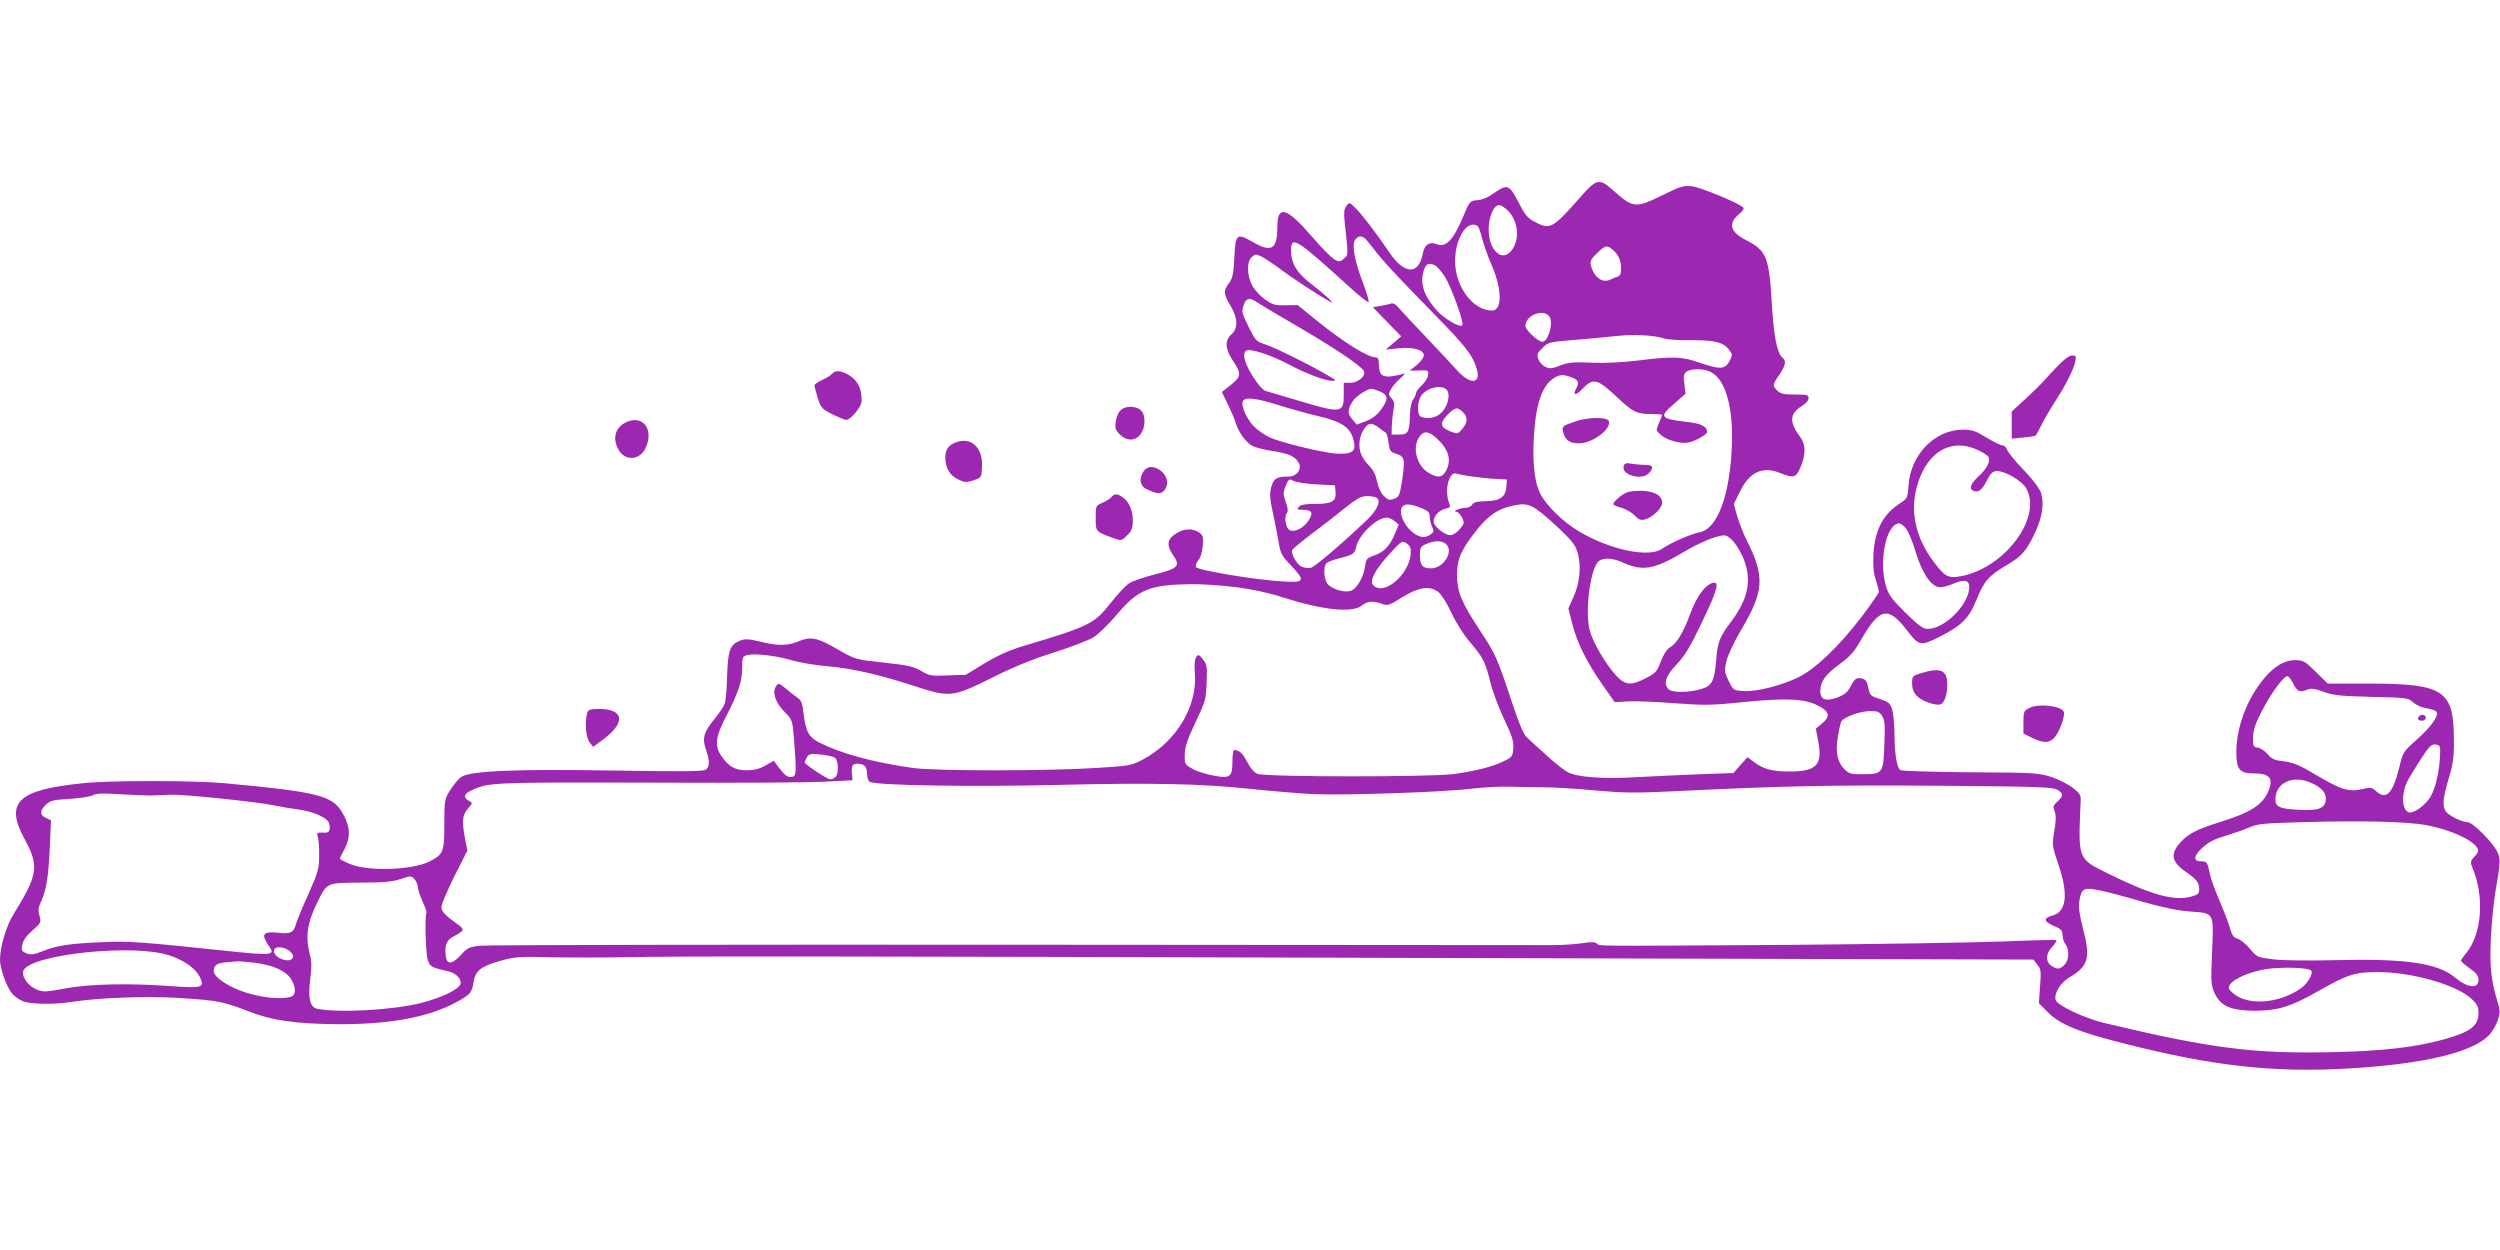 <?xml version="1.0" standalone="no"?>
<!DOCTYPE svg PUBLIC "-//W3C//DTD SVG 20010904//EN"
 "http://www.w3.org/TR/2001/REC-SVG-20010904/DTD/svg10.dtd">
<svg version="1.0" xmlns="http://www.w3.org/2000/svg"
 width="1280pt" height="640pt" viewBox="0 0 1280 640"
 preserveAspectRatio="xMidYMid meet">
<g transform="translate(0,640) scale(0.1,-0.1)"
fill="#9c27b0" stroke="none">
<path d="M8098 5398 c-149 -169 -160 -175 -236 -136 -41 21 -53 35 -88 104
-48 91 -56 93 -128 43 -28 -20 -59 -33 -82 -34 -37 -3 -39 -4 -70 -78 -53
-127 -90 -166 -139 -147 -37 14 -61 -2 -70 -47 -20 -112 -94 -110 -171 4 -61
91 -149 206 -179 233 -26 25 -27 25 -42 5 -11 -15 -13 -35 -9 -75 20 -186 20
-174 -3 -194 -19 -17 -24 -18 -48 -5 -14 8 -64 57 -109 110 -136 158 -184 173
-184 58 0 -116 -29 -134 -126 -78 -83 47 -88 42 -94 -78 -4 -85 -9 -106 -27
-132 -30 -39 -29 -56 7 -116 38 -64 40 -116 5 -147 -34 -29 -33 -73 4 -129 52
-79 50 -86 -29 -147 l-24 -19 31 -64 c17 -35 34 -75 38 -89 14 -50 54 -106 87
-123 18 -9 67 -21 108 -27 79 -12 112 -27 130 -61 17 -32 -11 -69 -53 -69 -61
0 -76 -10 -88 -53 -9 -33 -8 -58 6 -122 10 -44 23 -113 30 -152 11 -67 16 -77
64 -127 76 -81 72 -90 -41 -83 -136 7 -439 58 -445 74 -3 8 3 23 12 34 11 11
20 41 23 73 4 47 2 55 -19 70 -33 23 -80 20 -120 -7 -44 -29 -47 -59 -13 -109
39 -56 28 -68 -93 -99 -55 -14 -114 -34 -131 -45 -17 -10 -58 -54 -91 -96 -89
-113 -108 -123 -456 -227 -69 -21 -129 -48 -195 -88 l-95 -58 -92 -3 c-84 -4
-95 -2 -137 23 -37 22 -68 29 -178 41 -164 18 -154 15 -261 76 -96 55 -129 60
-192 33 -53 -22 -105 -22 -193 0 -61 14 -77 15 -103 5 -52 -22 -62 -49 -66
-180 -2 -66 -7 -131 -13 -144 -5 -14 -29 -50 -54 -80 -53 -66 -62 -97 -41
-155 19 -55 19 -85 0 -101 -12 -10 -113 -11 -478 -5 -513 8 -732 -2 -777 -34
-14 -10 -38 -40 -55 -66 -29 -47 -30 -52 -30 -176 0 -142 -5 -153 -76 -190
-90 -45 -320 -52 -411 -11 -27 11 -48 23 -48 26 0 3 12 27 26 53 30 58 27 113
-12 180 -52 90 -123 108 -604 153 -151 14 -585 15 -725 0 -336 -34 -402 -98
-298 -288 74 -136 67 -182 -56 -380 -39 -62 -71 -169 -71 -237 0 -45 36 -144
63 -173 12 -14 36 -31 54 -38 37 -16 161 -18 248 -4 139 22 387 31 559 20 190
-12 223 -19 346 -67 122 -48 241 -65 460 -67 272 -1 471 37 614 117 66 37 72
45 81 101 9 56 39 79 135 106 78 22 99 23 255 19 94 -2 267 -2 385 0 311 6
831 6 4193 -4 l3018 -8 20 -26 c19 -23 20 -35 14 -112 l-6 -85 43 -44 c65 -66
157 -103 402 -165 446 -113 759 -148 1136 -126 395 23 648 84 728 176 15 16
33 49 41 72 12 37 12 49 -2 95 -33 109 -40 176 -34 321 4 78 14 183 22 232 28
158 29 179 10 216 -24 48 -125 149 -150 149 -32 1 -102 36 -114 58 -17 31 -13
65 16 165 23 77 28 110 27 202 -1 252 -52 285 -438 285 l-208 0 -61 60 c-57
56 -65 60 -108 60 -71 0 -145 -60 -214 -175 -52 -87 -85 -200 -85 -291 0 -95
15 -114 93 -114 72 0 94 -22 77 -75 -27 -80 -85 -121 -250 -173 -121 -37 -169
-62 -208 -107 -51 -57 -43 -99 27 -147 58 -40 70 -56 71 -90 0 -24 -6 -29 -42
-39 -87 -23 -203 9 -420 116 -162 80 -158 70 -145 374 2 30 -4 39 -41 68 -24
18 -73 43 -110 55 -64 21 -84 22 -416 24 -206 2 -352 6 -358 12 -17 17 -28 85
-28 182 -1 52 -6 111 -13 130 -10 30 -19 37 -62 51 -47 15 -51 18 -59 57 -7
33 -14 44 -33 48 -28 7 -37 0 -61 -46 -12 -23 -30 -38 -62 -50 -59 -23 -90
-13 -90 30 0 50 26 87 98 139 55 40 76 64 111 126 95 165 139 173 236 46 60
-78 68 -80 164 -32 116 59 152 95 191 191 39 97 63 123 158 179 77 45 101 74
148 179 32 72 40 138 24 188 -8 24 -42 69 -90 119 -43 44 -80 91 -84 103 -4
12 -15 22 -24 22 -9 0 -46 18 -82 40 -55 34 -73 40 -120 40 -143 0 -267 -127
-278 -283 -5 -66 -6 -69 -41 -92 -89 -57 -131 -135 -139 -261 -3 -61 0 -96 12
-133 9 -27 16 -55 16 -61 0 -6 -41 -65 -90 -130 -115 -150 -235 -265 -323
-308 -86 -42 -211 -74 -279 -70 -52 3 -53 3 -77 51 -22 45 -23 53 -12 101 7
31 39 98 76 162 117 196 122 272 29 456 -18 36 -41 94 -50 127 l-17 60 32 65
c49 99 114 130 203 95 73 -29 83 -26 107 30 28 67 27 116 -4 157 -55 72 -52
116 9 154 21 12 36 30 36 41 0 17 -8 19 -70 19 -57 0 -74 4 -90 20 -26 26 -26
29 10 81 33 49 37 71 15 89 -27 23 -44 112 -54 287 -14 229 -27 260 -132 314
-80 40 -92 85 -37 131 21 17 29 30 23 36 -26 24 -218 103 -261 108 -44 5 -59
0 -141 -40 -150 -74 -160 -73 -263 19 -71 63 -85 60 -162 -27z m-378 -76 c56
-56 63 -154 16 -208 -53 -63 -124 21 -113 133 6 60 29 103 53 103 9 0 28 -13
44 -28z m-154 -80 c5 -4 15 -31 22 -61 7 -29 28 -90 48 -135 55 -126 57 -236
3 -236 -97 0 -189 122 -189 253 0 118 63 216 116 179z m-581 -60 c6 -4 26 -27
45 -52 47 -63 118 -139 305 -330 168 -171 205 -218 226 -289 23 -77 -33 -82
-99 -9 -20 23 -91 98 -157 168 -66 69 -130 138 -143 153 -14 18 -29 26 -39 23
-8 -3 -33 -9 -54 -12 l-40 -7 73 -75 72 -74 -39 -34 -40 -34 67 7 c76 7 128
-8 128 -37 0 -10 -16 -32 -36 -49 l-37 -29 49 1 c47 2 49 1 46 -23 -1 -14 -16
-37 -32 -52 -17 -15 -30 -34 -30 -41 0 -7 -7 -22 -15 -33 -8 -11 -15 -43 -16
-74 -2 -92 -9 -105 -54 -105 l-40 0 1 45 c1 25 5 62 9 83 6 30 4 42 -10 57
-16 18 -17 23 -4 46 7 14 29 40 49 57 19 17 27 28 17 24 -10 -4 -36 -10 -58
-13 -50 -8 -69 7 -69 57 0 28 -4 39 -15 39 -42 0 -165 77 -306 191 l-95 77
-61 -1 c-54 -1 -67 2 -105 29 -23 16 -53 48 -65 69 -29 52 -31 125 -4 149 18
16 21 16 53 1 18 -10 65 -41 103 -70 58 -43 183 -125 245 -160 33 -18 -26 37
-91 87 -78 58 -109 109 -109 176 0 77 26 61 298 -186 51 -47 96 -82 99 -78 4
3 -11 51 -32 107 -42 111 -55 190 -35 214 14 16 29 19 45 7z m1271 -60 c30
-24 44 -55 44 -97 0 -25 -5 -37 -17 -41 -10 -3 -28 -10 -39 -16 -41 -19 -84
13 -99 75 -5 19 1 31 32 61 43 41 50 42 79 18z m-907 -82 c10 -5 32 -31 49
-57 35 -57 100 -238 89 -249 -13 -13 -96 36 -134 80 -65 75 -85 139 -62 205
11 32 27 38 58 21z m-911 -189 c15 -10 110 -67 212 -126 175 -102 302 -187
330 -220 20 -24 -23 -65 -67 -65 l-33 0 0 -59 c0 -98 -10 -99 -240 -30 -74 22
-146 43 -159 47 -15 4 -40 32 -68 77 -44 71 -55 121 -29 131 24 9 126 -25 213
-71 87 -47 188 -85 225 -85 20 0 19 3 -12 21 -78 48 -278 148 -327 164 -50 16
-54 19 -88 87 -38 77 -40 84 -25 122 11 31 32 33 68 7z m1495 -72 c22 -30 -6
-129 -36 -129 -22 0 -87 61 -87 81 0 55 93 91 123 48z m587 -112 c19 -6 82
-10 140 -9 118 1 164 -10 193 -49 18 -24 18 -28 3 -56 -22 -44 -49 -46 -145
-13 -99 35 -141 37 -326 14 -83 -10 -169 -14 -238 -11 -90 4 -116 2 -158 -14
-43 -17 -54 -18 -77 -7 -15 7 -31 25 -36 40 -8 22 -5 31 21 56 29 30 35 31
169 42 76 7 173 15 214 20 86 9 189 4 240 -13z m240 -172 c75 -39 115 -179
107 -380 -10 -251 -74 -423 -164 -440 -44 -8 -151 -55 -192 -84 -67 -48 -262
-8 -423 86 -84 49 -173 136 -203 198 -33 66 -42 188 -27 348 12 123 42 202 92
237 32 23 51 25 97 8 35 -13 40 -26 22 -60 -18 -33 0 -34 31 -1 57 60 76 56
182 -43 78 -74 99 -84 174 -84 30 0 54 -2 54 -4 0 -2 -7 -21 -16 -42 -16 -38
-16 -39 10 -61 33 -28 99 -46 140 -39 35 7 96 41 96 54 0 29 -30 44 -104 52
-138 16 -144 25 -61 96 l55 48 -6 50 c-6 41 -4 51 11 63 25 17 89 17 125 -2z
m-1349 -96 c16 -30 -4 -92 -38 -118 -25 -21 -66 -27 -97 -15 -19 7 -21 61 -5
98 23 51 118 74 140 35z m-346 -3 c43 -19 45 -40 6 -93 -20 -28 -45 -47 -77
-59 l-47 -18 -24 28 c-26 30 -24 52 6 96 16 23 74 60 94 60 4 0 23 -7 42 -14z
m-516 -71 c60 -19 150 -44 198 -55 130 -30 173 -62 186 -137 8 -44 -12 -58
-82 -56 -61 1 -282 54 -347 82 -22 10 -56 32 -76 50 -39 34 -75 110 -65 136
10 24 65 18 186 -20z m941 -35 c26 -26 25 -53 -3 -86 -24 -27 -24 -27 -63 -12
-50 20 -54 42 -13 84 38 39 51 42 79 14z m-431 -79 c13 -11 28 -22 34 -24 6
-2 13 -25 16 -51 6 -45 9 -49 41 -60 42 -13 45 -28 28 -141 -12 -73 -15 -80
-41 -89 -23 -9 -31 -6 -52 15 -15 14 -28 44 -34 72 -6 32 -19 60 -39 80 -40
43 -52 69 -52 114 0 46 32 103 58 103 11 0 29 -9 41 -19z m313 -71 c46 -47 58
-98 34 -146 -19 -40 -45 -44 -93 -14 -56 34 -81 118 -52 173 26 48 56 44 111
-13z m2754 -44 c29 -13 54 -30 56 -37 9 -24 -12 -62 -53 -99 -41 -39 -49 -64
-23 -74 24 -9 42 5 67 54 16 33 29 46 47 48 40 4 132 -48 154 -88 85 -147
-109 -408 -333 -450 -66 -12 -82 -4 -140 73 -88 116 -120 246 -91 368 44 188
173 272 316 205z m-2588 -136 c37 -5 92 -11 122 -12 l55 -3 -2 -34 c-2 -54
-32 -76 -104 -77 -46 -1 -64 -5 -71 -17 -5 -10 -21 -17 -36 -17 -26 0 -70 -20
-45 -20 7 0 19 -13 28 -29 14 -28 13 -31 -11 -60 -15 -18 -35 -31 -49 -31 -29
0 -85 46 -85 69 0 28 28 59 60 66 26 6 28 9 19 31 -25 66 1 164 39 149 8 -3
44 -10 80 -15z m-798 -40 l95 -5 3 -31 c5 -50 -17 -64 -102 -64 -53 0 -77 -4
-86 -15 -11 -13 -8 -15 16 -15 51 0 60 -13 35 -53 -25 -41 -75 -66 -100 -50
-19 12 -27 69 -12 87 7 8 5 26 -6 56 -14 41 -14 48 0 83 15 36 18 37 39 25 13
-7 66 -15 118 -18z m309 -69 c23 -15 3 -62 -48 -111 -120 -115 -267 -241 -289
-247 -13 -3 -35 0 -48 6 -25 11 -55 66 -48 85 3 6 44 40 91 76 48 36 125 95
171 133 70 55 91 67 121 67 20 0 42 -4 50 -9z m235 -55 c28 -12 36 -21 36 -40
0 -14 5 -37 12 -52 11 -23 10 -28 -7 -40 -30 -22 -61 -17 -100 17 -42 38 -65
100 -45 125 15 17 45 15 104 -10z m584 -4 c23 -15 77 -62 121 -104 68 -66 80
-83 91 -128 16 -68 8 -145 -24 -217 l-26 -58 20 -79 c25 -98 73 -194 154 -311
l63 -90 74 4 c41 2 149 -3 240 -10 148 -11 186 -10 342 6 218 22 313 18 382
-16 62 -31 69 -56 24 -93 l-32 -27 13 -68 c22 -117 -10 -151 -146 -151 -91 0
-133 11 -183 48 l-34 25 -36 -40 -36 -41 -170 -6 c-93 -4 -240 -10 -325 -15
-172 -10 -301 -1 -352 25 -18 9 -67 47 -108 85 -41 38 -87 79 -101 92 -18 16
-39 65 -78 182 -76 229 -84 247 -165 369 -95 145 -116 196 -116 284 0 82 22
129 106 235 56 68 102 100 171 116 64 15 88 12 131 -17z m-728 -60 l22 -18
-22 -51 c-26 -61 -55 -90 -107 -108 -34 -12 -39 -17 -44 -57 -9 -57 -45 -117
-76 -124 -35 -9 -99 12 -118 39 -18 26 -20 91 -2 105 7 6 35 16 62 23 70 17
82 24 88 57 13 63 105 152 158 152 9 0 27 -8 39 -18z m2619 -38 c12 -15 35
-71 51 -126 33 -103 72 -163 115 -174 13 -3 45 4 75 17 62 27 87 18 82 -27
-10 -89 -129 -204 -212 -204 -24 0 -46 16 -114 83 -71 70 -87 92 -100 137 -38
129 2 320 68 320 8 0 24 -12 35 -26z m-880 -71 c17 -21 40 -62 51 -91 39 -104
20 -199 -64 -311 -63 -84 -72 -107 -80 -210 -9 -100 -21 -122 -76 -139 -61
-18 -144 -19 -164 -3 -32 27 -20 69 38 129 43 45 70 90 130 216 81 169 92 212
54 201 -40 -11 -82 -70 -116 -163 -36 -96 -69 -149 -104 -168 -13 -7 -31 -36
-44 -69 -19 -52 -26 -61 -75 -86 -77 -41 -108 -39 -156 14 -53 58 -119 171
-134 230 -25 103 4 321 48 355 24 18 71 15 122 -8 100 -46 160 -36 307 51 87
52 172 87 211 88 13 1 33 -13 52 -36z m-1656 -57 c-7 -110 -142 -222 -194
-160 -18 22 16 85 92 165 56 61 58 62 81 47 18 -13 23 -24 21 -52z m182 47
c39 -39 -15 -123 -79 -123 -43 0 -56 16 -56 67 0 40 3 45 33 58 43 19 82 18
102 -2z m-1080 -219 c82 -10 170 -29 238 -51 210 -67 359 -83 410 -43 29 23
57 25 103 8 29 -10 37 -8 100 32 86 54 144 63 188 29 16 -13 45 -58 67 -106
22 -48 62 -112 94 -149 69 -82 79 -100 105 -205 11 -46 43 -132 71 -191 41
-86 50 -115 47 -150 -3 -40 -6 -45 -48 -65 -57 -28 -141 -50 -255 -66 -120
-16 -968 -16 -1007 1 -17 7 -37 30 -52 60 -23 45 -41 62 -67 62 -5 0 -9 -26
-9 -59 0 -80 -11 -88 -98 -72 -37 7 -85 22 -107 35 -39 22 -40 24 -39 74 1 40
14 77 55 164 51 107 54 118 57 203 3 81 2 93 -19 119 -20 25 -24 27 -34 12 -8
-10 -11 -40 -7 -85 12 -170 -96 -349 -267 -440 -58 -31 -67 -32 -238 -43 -256
-16 -827 -16 -938 0 -202 28 -369 74 -478 129 -56 28 -72 57 -83 151 -5 51
-11 66 -31 80 -14 9 -40 29 -58 45 -39 32 -41 33 -55 7 -16 -30 3 -81 49 -127
37 -37 38 -40 46 -133 14 -179 13 -195 -12 -198 -21 -3 -36 8 -73 58 l-18 25
-44 -25 c-30 -17 -58 -24 -95 -24 -59 0 -93 19 -130 74 -35 51 -30 96 22 197
66 127 85 185 85 253 0 56 2 60 26 66 39 10 150 -3 229 -27 39 -11 120 -25
180 -30 128 -11 263 -42 442 -100 186 -61 198 -60 398 39 111 56 209 96 320
131 88 28 180 63 205 79 25 16 78 68 118 115 108 129 168 153 377 156 55 1
159 -6 230 -15z m5418 -497 c20 -39 30 -43 71 -28 18 8 39 5 83 -11 49 -18 86
-22 245 -26 179 -4 189 -5 212 -27 14 -13 42 -26 63 -30 21 -3 45 -10 53 -15
24 -15 -14 -73 -95 -146 -71 -63 -72 -64 -92 -148 -33 -131 -67 -164 -118
-116 -20 18 -27 20 -68 10 -74 -16 -108 -5 -242 74 -83 50 -115 63 -175 70
-33 3 -51 12 -70 35 -14 16 -36 31 -50 33 -23 3 -25 7 -24 54 1 39 12 71 45
134 49 95 115 183 132 178 7 -2 20 -21 30 -41z m-2107 -162 c14 -21 16 -46 12
-145 -5 -149 -8 -153 -107 -154 -60 -1 -73 2 -95 23 -38 36 -50 90 -36 170 6
37 14 72 18 78 14 22 96 52 144 52 40 1 50 -3 64 -24z m2857 -205 c-4 -81 -22
-162 -47 -206 -23 -42 -78 -84 -108 -84 -25 0 -41 45 -32 95 8 49 12 57 82
168 49 76 60 88 82 85 24 -3 25 -6 23 -58z m-8218 -10 c18 -15 20 -81 3 -98
-7 -7 -19 -12 -28 -12 -14 0 -130 77 -130 86 0 3 5 15 11 26 10 18 18 20 70
15 33 -3 66 -11 74 -17z m153 -42 c7 -7 12 -26 12 -44 0 -20 6 -34 16 -38 46
-18 536 -25 949 -15 491 12 746 7 1005 -21 96 -10 238 -22 315 -26 159 -7 670
10 820 29 55 6 138 11 185 9 47 -1 126 -3 175 -3 50 0 167 -7 261 -16 148 -13
206 -14 410 -4 555 27 780 32 1342 28 525 -4 595 -7 617 -21 31 -21 31 -29 0
-59 -23 -21 -25 -27 -15 -52 8 -21 7 -48 -2 -101 -12 -72 -11 -75 21 -170 52
-152 42 -243 -31 -262 -47 -12 -45 -30 6 -52 39 -16 46 -24 46 -47 0 -15 7
-37 15 -47 21 -28 19 -82 -5 -106 -24 -24 -38 -25 -68 -4 -30 21 -28 61 5 96
14 15 24 30 21 34 -4 3 -122 0 -265 -6 -142 -6 -649 -14 -1128 -18 -1021 -6
-942 -7 -960 8 -10 8 -29 8 -72 1 -32 -5 -101 -10 -153 -10 -52 0 -1294 1
-2760 2 -1466 1 -2694 -1 -2729 -5 -59 -6 -67 -10 -102 -48 -46 -50 -72 -51
-77 -1 -6 56 5 79 48 101 47 24 49 33 14 57 -65 46 -84 66 -84 89 0 13 30 84
66 157 l67 132 -12 61 c-17 92 -14 119 14 153 26 30 26 30 5 41 -29 16 -25 36
13 53 87 41 101 42 902 40 424 -2 833 0 910 5 l140 7 -3 32 c-2 18 -1 37 3 43
9 14 48 13 63 -2z m7407 -87 c54 -24 77 -53 73 -87 -5 -44 -38 -56 -141 -50
-97 5 -117 15 -117 55 2 85 91 125 185 82z m-11065 -64 c30 1 78 2 105 4 61 3
439 -36 532 -55 37 -8 93 -17 123 -21 62 -8 128 -34 148 -58 8 -9 12 -26 10
-39 -2 -19 -9 -23 -36 -21 -29 1 -32 -1 -25 -20 4 -12 8 -56 7 -97 0 -69 -5
-85 -56 -200 -31 -69 -59 -137 -63 -152 -11 -42 -28 -51 -87 -44 -66 8 -87 -3
-70 -36 7 -13 17 -31 24 -40 27 -38 0 -40 -208 -18 -468 49 -508 52 -649 46
-164 -6 -240 -18 -309 -47 -42 -17 -56 -19 -80 -10 -25 10 -28 15 -22 44 4 21
21 46 52 73 44 39 46 42 36 76 -8 28 -6 43 9 74 26 57 37 122 44 276 l6 138
-25 12 c-33 14 -33 38 -1 68 22 21 39 25 123 30 53 3 106 12 117 18 15 10 49
11 130 6 61 -4 135 -7 165 -7z m11650 -151 c123 -23 236 -73 264 -118 8 -13 5
-23 -14 -43 -22 -24 -23 -28 -11 -58 63 -152 48 -341 -33 -438 -14 -17 -26
-34 -26 -38 0 -4 20 -21 45 -39 33 -23 45 -38 45 -57 0 -50 -54 -45 -120 10
-89 74 -252 98 -613 89 -133 -3 -268 -2 -316 4 -83 10 -85 11 -122 55 -21 25
-50 48 -63 51 -19 5 -28 17 -37 49 -6 23 -30 87 -54 142 -23 55 -46 116 -49
135 -14 67 -16 70 -47 70 -42 0 -38 30 11 73 27 25 61 42 112 57 40 12 96 31
123 43 45 20 73 22 290 28 300 8 518 2 615 -15z m-10280 -320 c0 -11 11 -44
24 -73 13 -28 22 -53 20 -56 -10 -10 -5 -208 6 -241 12 -36 14 -38 112 -61 34
-9 61 -38 56 -62 -5 -27 -95 -71 -201 -98 -147 -37 -421 -52 -533 -30 -37 8
-48 54 -36 148 8 58 8 95 0 123 -26 99 -16 168 39 279 48 96 45 95 217 96 117
0 163 4 206 18 54 18 55 18 73 -1 9 -11 17 -30 17 -42z m8622 -17 c29 -6 123
-31 208 -56 106 -30 183 -46 243 -50 125 -9 121 -1 113 -205 -7 -155 -6 -171
13 -213 30 -67 84 -90 211 -90 115 1 180 21 322 102 150 85 186 96 303 96 175
0 405 -66 480 -138 28 -26 35 -40 35 -72 0 -65 -41 -96 -171 -133 -151 -42
-312 -61 -574 -67 -409 -9 -625 19 -1170 149 -104 25 -241 90 -250 118 -10 32
24 88 69 115 99 58 111 100 71 250 -18 71 -24 112 -19 140 11 69 22 74 116 54z
m-9284 -305 c45 -31 16 -66 -37 -44 -30 12 -46 35 -35 51 8 14 47 11 72 -7z
m-616 -24 c76 -23 140 -68 161 -112 26 -54 12 -58 -133 -48 -224 17 -432 13
-556 -11 -102 -19 -114 -19 -147 -5 -46 19 -80 71 -66 99 44 81 555 135 741
77z m447 -40 c91 -12 157 -42 182 -84 26 -43 25 -82 -3 -90 -74 -19 -217 6
-311 56 -70 38 -94 67 -78 97 11 19 25 22 116 29 11 1 53 -3 94 -8z m10524
-39 c13 -13 -17 -66 -52 -91 -112 -79 -273 -91 -348 -25 -23 19 -26 27 -17 42
19 33 115 73 200 83 88 10 203 5 217 -9z"/>
<path d="M8062 4241 c-64 -22 -66 -24 -58 -55 10 -39 33 -56 79 -56 71 0 169
74 154 114 -9 22 -107 21 -175 -3z"/>
<path d="M8314 4016 c-18 -47 92 -79 129 -38 27 30 20 42 -22 42 -21 0 -52 3
-70 6 -23 5 -32 2 -37 -10z"/>
<path d="M8330 3879 c-28 -11 -70 -48 -70 -60 0 -5 19 -13 42 -19 23 -7 53
-24 67 -39 22 -23 31 -26 55 -20 38 11 86 57 86 84 0 37 -35 58 -98 62 -31 1
-68 -2 -82 -8z"/>
<path d="M12387 2733 c-13 -12 -7 -23 13 -23 11 0 20 7 20 15 0 15 -21 21 -33
8z"/>
<path d="M10541 4532 c-25 -26 -58 -61 -72 -77 -14 -17 -58 -60 -97 -96 l-72
-66 0 -69 0 -70 59 6 c33 3 62 8 64 10 3 3 16 29 31 57 14 29 46 83 70 120 55
86 92 159 101 201 6 29 4 32 -16 32 -13 0 -40 -19 -68 -48z"/>
<path d="M4261 4487 c-6 -8 -29 -22 -51 -32 -22 -10 -40 -23 -40 -28 0 -6 8
-35 17 -65 16 -50 21 -56 75 -83 32 -16 64 -29 72 -29 20 0 76 67 77 93 3 64
-17 107 -64 136 -39 24 -70 27 -86 8z"/>
<path d="M5742 4303 c-15 -11 -25 -33 -29 -60 -5 -35 -2 -45 20 -67 35 -35 79
-35 106 0 24 30 28 91 8 117 -19 27 -78 33 -105 10z"/>
<path d="M3198 4234 c-48 -26 -62 -79 -33 -133 32 -63 109 -60 140 4 47 100
-18 178 -107 129z"/>
<path d="M4906 4139 c-46 -13 -66 -37 -66 -81 0 -54 22 -92 67 -113 33 -16 41
-16 78 -4 40 14 40 14 43 69 5 92 -49 149 -122 129z"/>
<path d="M5856 3988 c-26 -36 -20 -75 12 -91 55 -28 80 -29 97 -3 20 31 11 70
-22 96 -34 26 -68 25 -87 -2z"/>
<path d="M5690 3854 c-8 -8 -28 -21 -47 -29 -33 -14 -33 -15 -33 -78 0 -70 -1
-69 93 -103 38 -13 40 -13 68 15 24 24 29 38 29 76 0 52 -19 96 -52 119 -28
20 -42 20 -58 0z"/>
<path d="M9838 2954 c-46 -14 -48 -16 -48 -53 0 -26 7 -46 24 -64 25 -27 98
-52 122 -43 20 8 34 50 34 101 0 74 -34 89 -132 59z"/>
<path d="M10388 2774 c-26 -13 -28 -20 -28 -72 l0 -58 45 -22 c58 -28 86 -28
113 1 26 27 56 111 49 132 -13 32 -132 45 -179 19z"/>
<path d="M3006 2748 c-13 -49 -6 -125 13 -149 l18 -23 50 37 c117 86 109 157
-18 157 -50 0 -57 -3 -63 -22z"/>
</g>
</svg>
